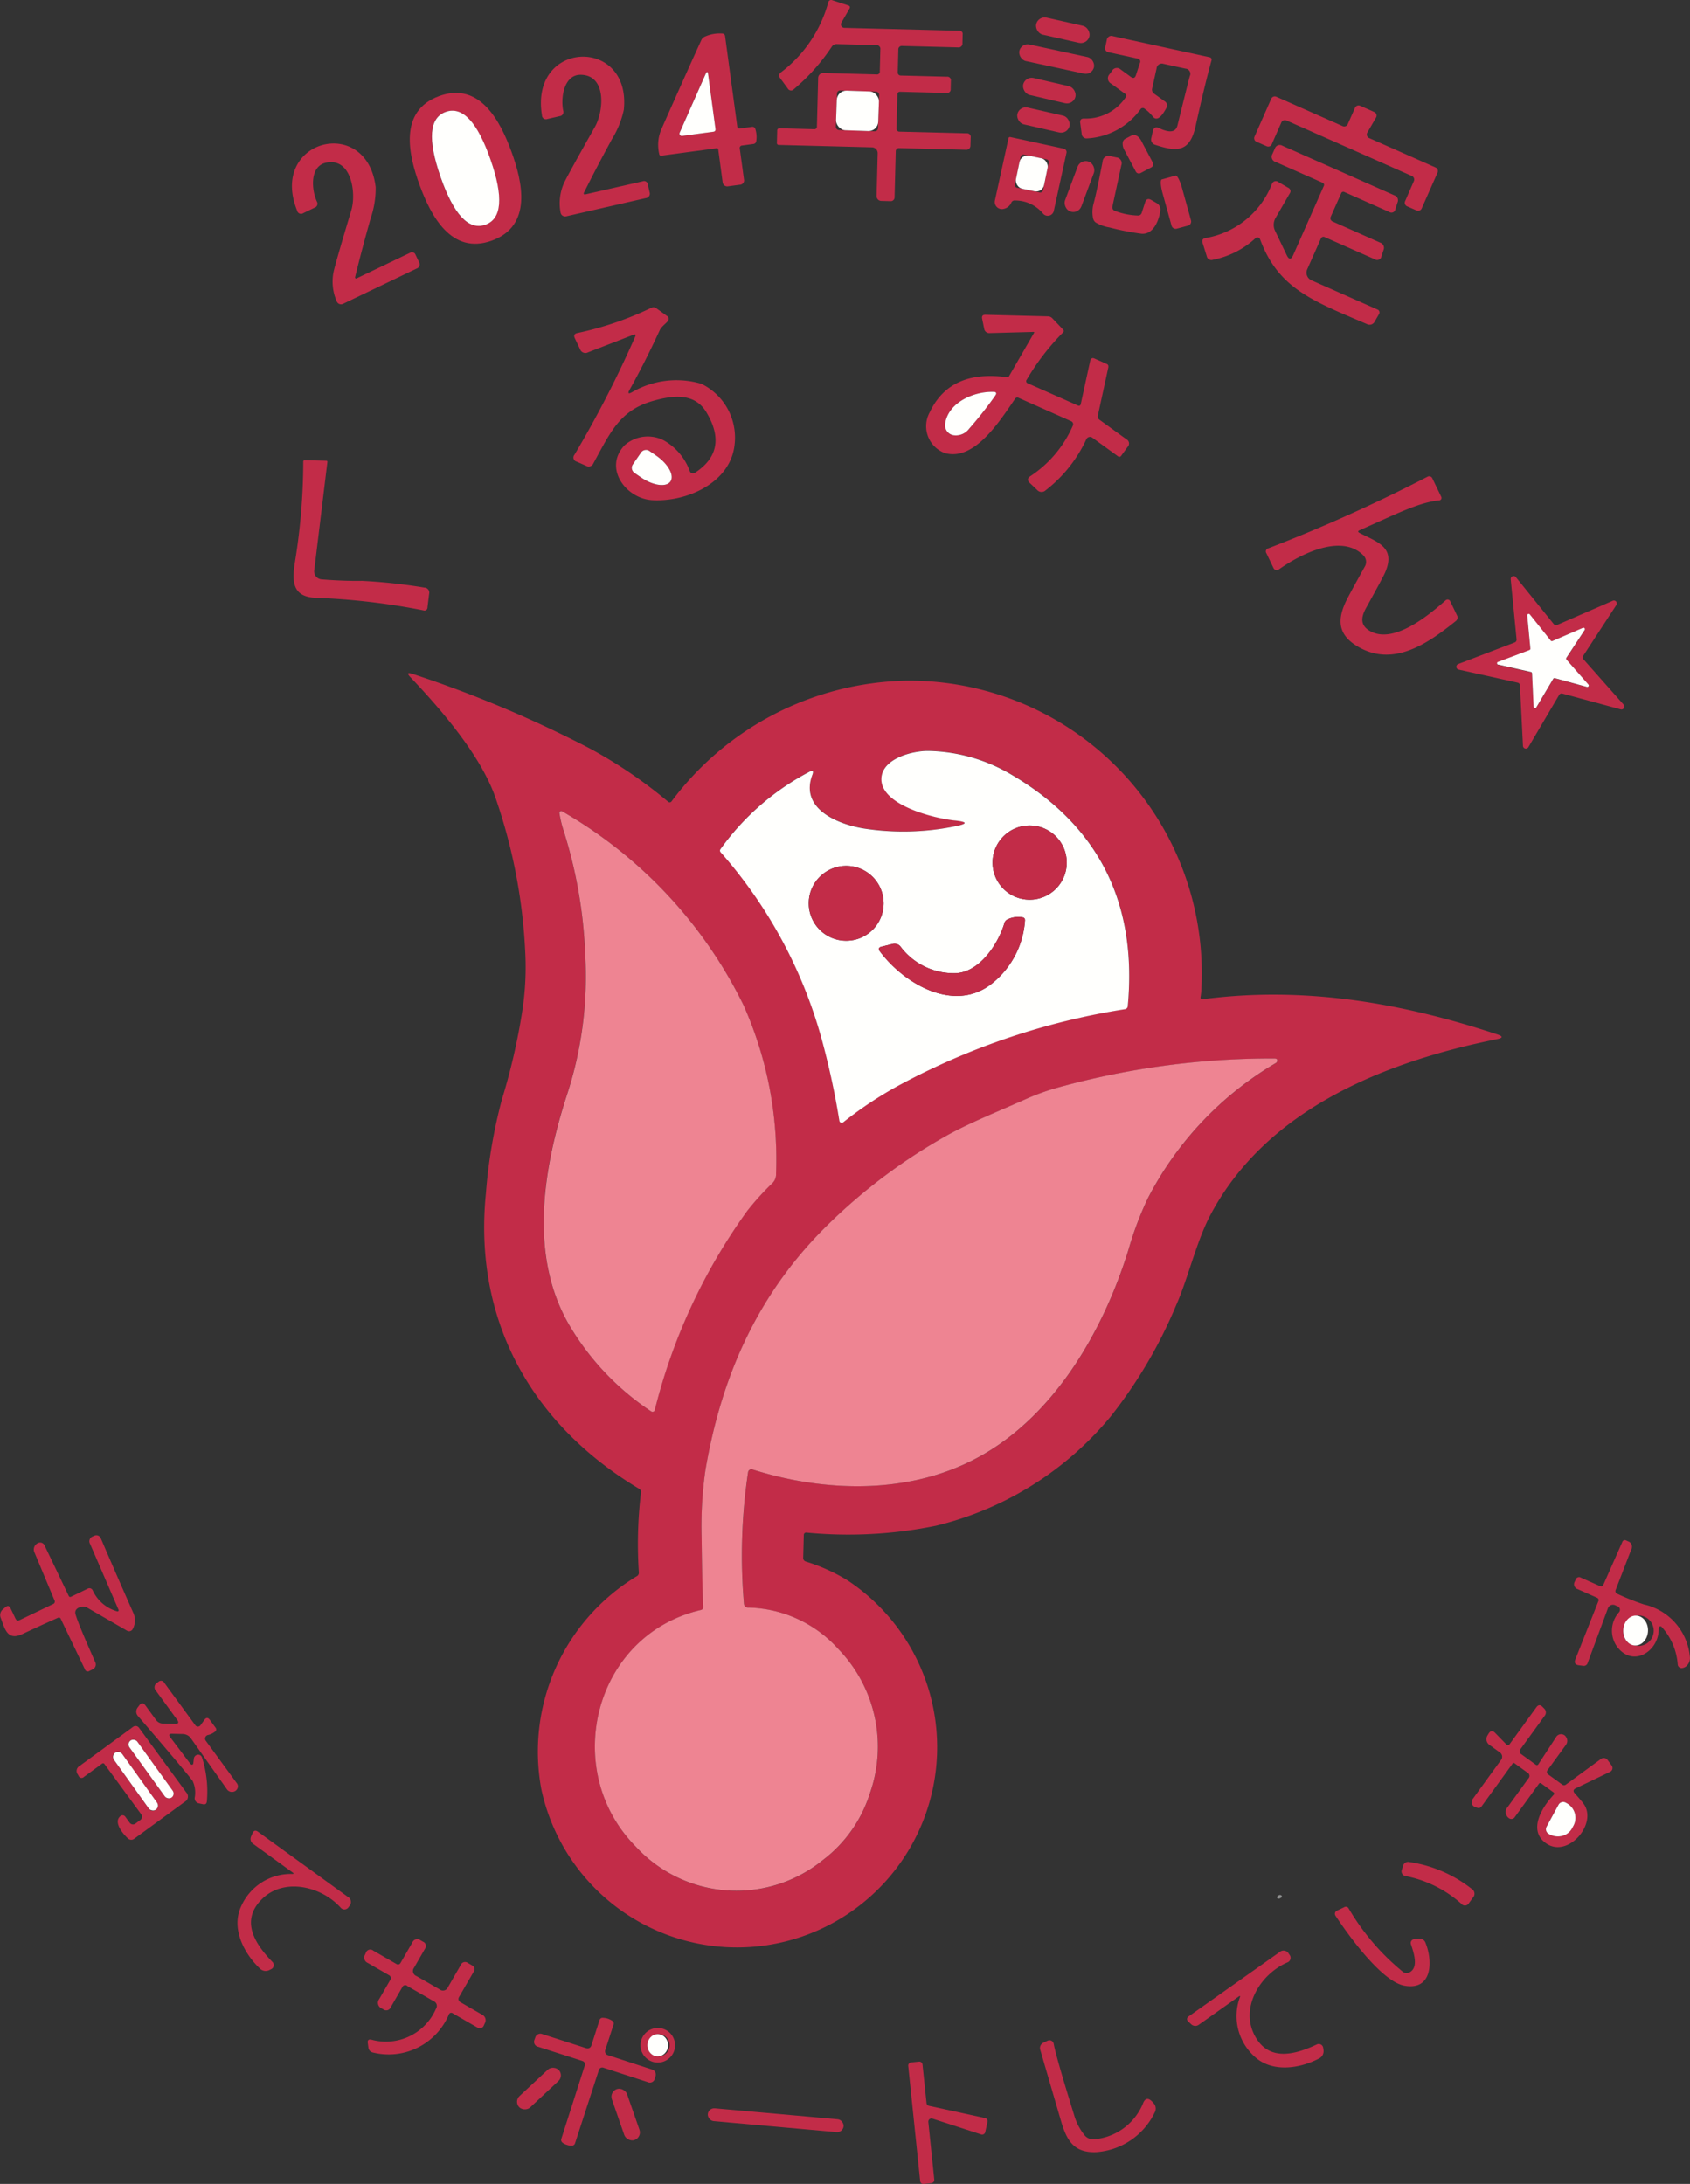<svg xmlns="http://www.w3.org/2000/svg" width="115.841" height="149.661" viewBox="0 0 115.841 149.661">
  <rect x="0" y="0" width="115.841" height="149.661" fill="#333333" stroke="none"/>
  <g id="グループ_816" data-name="グループ 816" transform="translate(15302.021 -10981.649)">
    <path id="パス_7201" data-name="パス 7201" d="M242.648,143.749a.189.189,0,0,0,.221-.207l.037-1.5a.257.257,0,0,0-.282-.3l-2.713-.071a.391.391,0,0,0-.329.173,13.837,13.837,0,0,1-2.6,2.916.258.258,0,0,1-.424-.051l-.506-.689a.275.275,0,0,1,.061-.428,8.993,8.993,0,0,0,3.222-4.77.2.2,0,0,1,.289-.153l1.076.35q.187.061.088.231l-.55.951a.238.238,0,0,0,.2.356l7.877.2a.213.213,0,0,1,.234.248l-.014.6a.266.266,0,0,1-.309.292l-3.847-.1a.231.231,0,0,0-.238.227l-.041,1.6a.2.2,0,0,0,.19.2l3.181.081a.246.246,0,0,1,.272.285l-.014.557a.246.246,0,0,1-.285.272l-3.168-.081a.173.173,0,0,0-.2.19l-.058,2.315a.2.2,0,0,0,.214.227l4.6.115a.245.245,0,0,1,.268.282l-.017.574a.278.278,0,0,1-.285.272l-4.611-.115a.217.217,0,0,0-.224.214l-.081,3.171a.258.258,0,0,1-.265.251l-.648-.017a.326.326,0,0,1-.319-.333l.075-2.933a.4.4,0,0,0-.387-.407l-6.379-.163a.129.129,0,0,1-.143-.149l.02-.822a.156.156,0,0,1,.18-.17l2.349.061a.168.168,0,0,0,.194-.187l.085-3.324a.348.348,0,0,1,.356-.34Zm.178,1.413a.224.224,0,0,0-.216-.232l-2.443-.085a.224.224,0,0,0-.232.216l-.079,2.267a.224.224,0,0,0,.216.232l2.443.085a.224.224,0,0,0,.232-.216Z" transform="translate(-15484.585 10843)" fill="#c22c48"/>
    <rect id="長方形_919" data-name="長方形 919" width="3.741" height="1.195" rx="0.598" transform="matrix(0.976, 0.22, -0.22, 0.976, -15230.866, 10982.727)" fill="#c22c48"/>
    <path id="パス_7202" data-name="パス 7202" d="M217.462,151.929l.832-.112a.2.2,0,0,1,.217.129,1.807,1.807,0,0,1,.064.879.212.212,0,0,1-.18.166l-.777.105a.169.169,0,0,0-.166.214l.285,2.1a.3.3,0,0,1-.289.377l-.815.109a.316.316,0,0,1-.356-.272l-.3-2.237a.1.1,0,0,0-.132-.1l-3.762.506a.123.123,0,0,1-.153-.109,2.721,2.721,0,0,1,.17-1.755q1.894-4.268,2.716-6.057a.469.469,0,0,1,.238-.234,2.451,2.451,0,0,1,1.181-.214.2.2,0,0,1,.211.2l.832,6.159A.145.145,0,0,0,217.462,151.929Zm-4.132.285a.16.16,0,0,0,.166.224l2.156-.289a.153.153,0,0,0,.132-.173l-.506-3.758q-.041-.309-.17-.024Z" transform="translate(-15468.764 10838.523)" fill="#c22c48"/>
    <path id="パス_7203" data-name="パス 7203" d="M302.3,148.146l-.3,1.365a.335.335,0,0,0,.139.37l.71.513a.337.337,0,0,1,.109.486q-.567,1.042-.937.54a2.521,2.521,0,0,0-.533-.506.187.187,0,0,0-.3.044,4.83,4.83,0,0,1-3.663,1.983.328.328,0,0,1-.353-.278l-.105-.784q-.041-.309.272-.3a3.267,3.267,0,0,0,2.842-1.453.148.148,0,0,0-.034-.238l-.964-.7a.411.411,0,0,1-.105-.648l.163-.221a.381.381,0,0,1,.6-.1l.693.506q.255.183.35-.115l.278-.849a.2.2,0,0,0-.166-.289l-1.966-.431a.28.28,0,0,1-.244-.377l.1-.455a.317.317,0,0,1,.428-.272l6.637,1.446a.158.158,0,0,1,.1.074.165.165,0,0,1,.017.126q-.475,1.721-1.09,4.505c-.39,1.776-1.243,1.8-2.747,1.3a.384.384,0,0,1-.285-.5l.092-.431q.088-.39.448-.217,1.073.513,1.246-.19.781-3.164.845-3.375a.357.357,0,0,0-.3-.516l-1.494-.326A.363.363,0,0,0,302.3,148.146Z" transform="translate(-15525.044 10838.192)" fill="#c22c48"/>
    <rect id="長方形_920" data-name="長方形 920" width="5.235" height="1.161" rx="0.581" transform="translate(-15232.028 10984.576) rotate(12.2)" fill="#c22c48"/>
    <path id="パス_7204" data-name="パス 7204" d="M191.123,159.412a.077.077,0,0,0,.008.081.069.069,0,0,0,.074.025l3.952-.9a.259.259,0,0,1,.353.217l.119.523a.307.307,0,0,1-.261.411l-5.459,1.249a.316.316,0,0,1-.38-.258,3.4,3.4,0,0,1,.224-2q.248-.543,2.132-3.877c.594-1.049.825-3.528-.961-3.565-1.161-.027-1.4,1.569-1.215,2.455a.285.285,0,0,1-.244.38l-.839.194a.273.273,0,0,1-.373-.251c-.849-5.181,6.125-5.4,5.612-.387a6.345,6.345,0,0,1-.808,2.006Q191.948,157.751,191.123,159.412Z" transform="translate(-15453.125 10835.456)" fill="#c22c48"/>
    <path id="パス_7205" data-name="パス 7205" d="M216.172,157.333l1.779-4.02q.129-.285.17.024l.506,3.758a.153.153,0,0,1-.132.173l-2.156.289a.16.16,0,0,1-.166-.224Z" transform="translate(-15471.604 10833.406)" fill="#fffffd"/>
    <rect id="長方形_921" data-name="長方形 921" width="3.68" height="1.195" rx="0.598" transform="translate(-15231.753 10986.859) rotate(13.1)" fill="#c22c48"/>
    <rect id="長方形_922" data-name="長方形 922" width="2.893" height="2.716" rx="0.66" transform="translate(-15244.642 10987.837) rotate(2)" fill="#fffffd"/>
    <path id="パス_7206" data-name="パス 7206" d="M168.679,161.42c.76,2.071,1.46,5.079-1.331,6.1s-4.2-1.725-4.96-3.8-1.456-5.079,1.334-6.1S167.922,159.346,168.679,161.42Zm-4.5-2.719q-1.711.6-.36,4.468t3.062,3.269q1.711-.6.36-4.465T164.184,158.7Z" transform="translate(-15435.646 10830.615)" fill="#c22c48"/>
    <path id="パス_7207" data-name="パス 7207" d="M339.47,158.753l.968.428a.265.265,0,0,1,.122.373l-.6,1.036a.265.265,0,0,0,.122.373l4.56,2.02a.265.265,0,0,1,.132.35l-1.09,2.461a.265.265,0,0,1-.35.132l-.652-.285a.265.265,0,0,1-.132-.35l.6-1.375a.265.265,0,0,0-.132-.35l-8.6-3.806a.265.265,0,0,0-.35.132l-.659,1.5a.265.265,0,0,1-.35.132l-.7-.306a.265.265,0,0,1-.132-.35l1.148-2.6a.265.265,0,0,1,.35-.132l4.543,2.01a.265.265,0,0,0,.35-.132l.5-1.127A.265.265,0,0,1,339.47,158.753Z" transform="translate(-15548.258 10830.145)" fill="#c22c48"/>
    <rect id="長方形_923" data-name="長方形 923" width="3.667" height="1.181" rx="0.591" transform="translate(-15232.154 10988.888) rotate(12.9)" fill="#c22c48"/>
    <path id="パス_7208" data-name="パス 7208" d="M170.192,164.347q1.351,3.867-.36,4.465t-3.062-3.27q-1.351-3.87.36-4.468T170.192,164.347Z" transform="translate(-15438.59 10828.24)" fill="#fffffd"/>
    <path id="パス_7209" data-name="パス 7209" d="M306.85,168.5a.241.241,0,0,1-.326-.1l-.8-1.511a.813.813,0,0,1-.1-.44.344.344,0,0,1,.165-.29l.462-.244c.194-.1.479.057.638.356l.8,1.511a.241.241,0,0,1-.1.326Z" transform="translate(-15530.691 10825.009)" fill="#c22c48"/>
    <path id="パス_7210" data-name="パス 7210" d="M280.939,170.811a.735.735,0,0,1-.533.421.489.489,0,0,1-.587-.581l.934-4.271a.1.1,0,0,1,.115-.075l3.677.8a.238.238,0,0,1,.18.282l-.869,3.979a.424.424,0,0,1-.754.166,2.487,2.487,0,0,0-1.894-.879A.246.246,0,0,0,280.939,170.811Zm2.569-2.754a.187.187,0,0,0-.145-.221l-1.563-.324a.187.187,0,0,0-.221.145l-.392,1.9a.187.187,0,0,0,.145.221l1.563.324a.187.187,0,0,0,.221-.145Z" transform="translate(-15513.644 10824.734)" fill="#c22c48"/>
    <path id="パス_7211" data-name="パス 7211" d="M142.251,176.772a.077.077,0,0,0,.025.076.069.069,0,0,0,.077.009l3.653-1.748a.258.258,0,0,1,.39.136l.231.482a.306.306,0,0,1-.163.458l-5.042,2.417a.316.316,0,0,1-.428-.166,3.376,3.376,0,0,1-.224-2q.122-.584,1.222-4.247c.346-1.154.027-3.619-1.721-3.263-1.137.231-1.015,1.837-.642,2.662a.287.287,0,0,1-.156.424l-.774.373a.271.271,0,0,1-.418-.163c-1.969-4.862,4.777-6.61,5.381-1.616a6.335,6.335,0,0,1-.346,2.136Q142.688,174.972,142.251,176.772Z" transform="translate(-15419.932 10823.87)" fill="#c22c48"/>
    <path id="パス_7212" data-name="パス 7212" d="M326.722,173.819l.788,1.647q.224.469.438-.007l2.095-4.729a.164.164,0,0,0-.1-.244l-3.2-1.416a.371.371,0,0,1-.214-.553l.16-.357a.354.354,0,0,1,.526-.2l7.673,3.4a.354.354,0,0,1,.214.485l-.149.465a.269.269,0,0,1-.418.187l-3.069-1.361a.155.155,0,0,0-.231.092l-.713,1.6a.244.244,0,0,0,.126.323l3.256,1.446a.378.378,0,0,1,.234.519l-.136.418a.3.3,0,0,1-.462.207l-3.419-1.514a.187.187,0,0,0-.278.105l-.934,2.1a.567.567,0,0,0,.289.747l4.539,2.01a.211.211,0,0,1,.1.3l-.292.506a.394.394,0,0,1-.553.183c-3.752-1.6-6.077-2.461-7.313-5.809a.194.194,0,0,0-.312-.075,6.02,6.02,0,0,1-2.923,1.484.321.321,0,0,1-.418-.244l-.282-.9q-.1-.312.224-.353a5.966,5.966,0,0,0,4.522-3.694.28.28,0,0,1,.445-.139l.665.387a.259.259,0,0,1,.109.4l-.954,1.65A.948.948,0,0,0,326.722,173.819Z" transform="translate(-15541.329 10823.676)" fill="#c22c48"/>
    <rect id="長方形_924" data-name="長方形 924" width="1.969" height="2.309" rx="0.55" transform="translate(-15232.027 10992.209) rotate(11.7)" fill="#fffffd"/>
    <path id="パス_7213" data-name="パス 7213" d="M301.059,173.883a4.728,4.728,0,0,0,1.606.326.25.25,0,0,0,.241-.173l.238-.733q.112-.339.421-.16l.346.2a.51.51,0,0,1,.272.55c-.082.611-.452,1.619-1.27,1.565a17.688,17.688,0,0,1-2.224-.435,2.618,2.618,0,0,1-.94-.343.493.493,0,0,1-.173-.282,2.212,2.212,0,0,1,.054-1.073q.2-.754.6-2.815a.415.415,0,0,1,.56-.367l.373.081a.4.4,0,0,1,.35.543L300.9,173.6a.253.253,0,0,0,.163.285Z" transform="translate(-15526.673 10822.21)" fill="#c22c48"/>
    <rect id="長方形_925" data-name="長方形 925" width="1.195" height="3.646" rx="0.598" transform="translate(-15227.949 10992.516) rotate(20.5)" fill="#c22c48"/>
    <path id="パス_7214" data-name="パス 7214" d="M314.43,177.716a.292.292,0,0,1-.36-.2l-.621-2.241c-.134-.484-.158-.9-.054-.93l.951-.265c.05-.015.124.065.206.22a3.237,3.237,0,0,1,.229.608l.621,2.241a.292.292,0,0,1-.2.36Z" transform="translate(-15535.786 10819.602)" fill="#c22c48"/>
    <path id="パス_7215" data-name="パス 7215" d="M198.983,202.693q.1-.221-.129-.132l-3.1,1.2a.387.387,0,0,1-.547-.217l-.356-.744q-.143-.3.18-.363a22.268,22.268,0,0,0,5.062-1.728.32.32,0,0,1,.343.031l.76.55a.216.216,0,0,1,.048.3c-.136.2-.448.384-.574.655q-1.036,2.244-2.064,4.077-.214.38.166.17a6.027,6.027,0,0,1,4.75-.574,4.1,4.1,0,0,1,2.275,4.2c-.3,2.607-3.3,3.911-5.649,3.772-1.8-.105-3.358-2.2-1.891-3.758a2.4,2.4,0,0,1,2.682-.343,3.953,3.953,0,0,1,1.793,2.122.231.231,0,0,0,.34.109q2.363-1.531.8-4.145c-.811-1.358-2.3-1.178-3.694-.777-2.258.648-2.9,2.163-4.057,4.271a.347.347,0,0,1-.5.166l-.645-.285a.291.291,0,0,1-.149-.475A74.542,74.542,0,0,0,198.983,202.693Zm.4,7.938-.557.811a.418.418,0,0,0,.109.581l.445.306c.832.569,1.735.7,2.02.282h0c.285-.414-.159-1.212-.991-1.782l-.445-.306A.418.418,0,0,0,199.384,210.631Z" transform="translate(-15457.469 10802.034)" fill="#c22c48"/>
    <path id="パス_7216" data-name="パス 7216" d="M273.412,203.419a.034.034,0,0,0-.031-.048l-3.042.081a.348.348,0,0,1-.35-.282l-.143-.7q-.058-.282.231-.275l4.274.109a.419.419,0,0,1,.312.139l.727.764a.13.13,0,0,1,0,.2,16.308,16.308,0,0,0-2.489,3.239.153.153,0,0,0,.078.248l3.449,1.528a.126.126,0,0,0,.173-.085l.659-3.022a.2.2,0,0,1,.1-.131.188.188,0,0,1,.164,0l.869.387q.136.058.1.241l-.713,3.276a.273.273,0,0,0,.115.306l1.847,1.338a.322.322,0,0,1,.081.509l-.441.608a.148.148,0,0,1-.234.037l-1.752-1.27a.27.27,0,0,0-.227-.043.277.277,0,0,0-.18.149,9.432,9.432,0,0,1-2.8,3.51.4.4,0,0,1-.57-.031l-.506-.479q-.275-.258.041-.469a7.935,7.935,0,0,0,2.91-3.463.227.227,0,0,0-.115-.3l-3.6-1.6a.185.185,0,0,0-.251.071c-1.053,1.528-2.784,4.295-4.821,3.707a1.964,1.964,0,0,1-1.022-2.794q1.392-2.94,5.3-2.4a.119.119,0,0,0,.132-.065Zm-2.76,4.448a1.758,1.758,0,0,0,.156-.234.121.121,0,0,0-.018-.1.113.113,0,0,0-.088-.048c-1.334-.078-3.191.686-3.392,2.19a.694.694,0,0,0,.557.774,1.138,1.138,0,0,0,1.1-.455Q269.847,208.983,270.652,207.866Z" transform="translate(-15504.546 10801.025)" fill="#c22c48"/>
    <path id="パス_7217" data-name="パス 7217" d="M273.129,218.133q-.8,1.117-1.687,2.125a1.138,1.138,0,0,1-1.1.455.694.694,0,0,1-.557-.774c.2-1.5,2.057-2.268,3.392-2.19a.113.113,0,0,1,.088.048.12.12,0,0,1,.017.1A1.747,1.747,0,0,1,273.129,218.133Z" transform="translate(-15507.023 10790.759)" fill="#fffffd"/>
    <path id="パス_7218" data-name="パス 7218" d="M207.165,229.646a.418.418,0,0,1,.581-.109l.445.306c.832.57,1.276,1.368.991,1.782h0c-.285.413-1.189.287-2.02-.282l-.445-.306a.418.418,0,0,1-.109-.581Z" transform="translate(-15465.249 10783.018)" fill="#fffffd"/>
    <path id="パス_7219" data-name="パス 7219" d="M140.176,239.7q1.555.122,2.764.1a38.474,38.474,0,0,1,4.268.462.346.346,0,0,1,.333.431l-.112.923a.21.21,0,0,1-.285.207,46.608,46.608,0,0,0-7.361-.859c-1.643-.058-1.647-1.151-1.433-2.485a43.185,43.185,0,0,0,.564-6.831.1.1,0,0,1,.115-.115l1.46.037a.072.072,0,0,1,.078.092l-.9,7.422a.55.55,0,0,0,.121.418A.564.564,0,0,0,140.176,239.7Z" transform="translate(-15420.148 10781.653)" fill="#c22c48"/>
    <path id="パス_7220" data-name="パス 7220" d="M341,238.663c1.209.628,2.512.971,1.732,2.73q-.143.329-1.29,2.4c-.353.635-.424,1.188.251,1.582,1.586.917,3.921-.968,5.2-2.1a.2.2,0,0,1,.171-.047.2.2,0,0,1,.141.111l.462.964a.308.308,0,0,1-.1.411c-1.874,1.5-4.3,3.236-6.8,1.67-1.341-.842-1.294-1.915-.6-3.253q.336-.645,1.192-2.18a.631.631,0,0,0-.1-.747c-1.521-1.545-4.37-.061-5.806.961a.241.241,0,0,1-.357-.092l-.489-1.019a.22.22,0,0,1,.136-.343,109.236,109.236,0,0,0,10.915-4.909.234.234,0,0,1,.319.109l.615,1.277a.17.17,0,0,1-.139.241c-1.4.129-3.032.974-5.463,2.047Q340.8,238.561,341,238.663Z" transform="translate(-15549.821 10779.511)" fill="#c22c48"/>
    <path id="パス_7221" data-name="パス 7221" d="M379.934,258.27l3.789-1.647a.2.2,0,0,1,.251.3l-2.258,3.46a.2.2,0,0,0,.017.248l2.74,3.093a.2.2,0,0,1-.2.333l-3.989-1.08a.2.2,0,0,0-.227.1l-2.095,3.558a.2.2,0,0,1-.38-.092l-.207-4.125a.2.2,0,0,0-.16-.19l-4.033-.893a.2.2,0,0,1-.027-.387l3.857-1.474a.2.2,0,0,0,.132-.21l-.4-4.111a.2.2,0,0,1,.36-.146l2.594,3.215A.2.2,0,0,0,379.934,258.27Zm-.339,1.107a.1.1,0,0,1-.119-.027l-1.419-1.776a.1.1,0,0,0-.18.071l.214,2.265a.1.1,0,0,1-.068.105l-2.125.8a.1.1,0,0,0,.014.2l2.217.5a.1.1,0,0,1,.078.1l.105,2.271a.1.1,0,0,0,.19.048l1.158-1.956a.1.1,0,0,1,.116-.048l2.19.6a.1.1,0,0,0,.105-.163l-1.5-1.708a.1.1,0,0,1-.007-.122l1.249-1.9a.1.1,0,0,0-.126-.149Z" transform="translate(-15575.212 10766.202)" fill="#c22c48"/>
    <path id="パス_7222" data-name="パス 7222" d="M385.051,264.461l2.088-.9a.1.1,0,0,1,.126.149l-1.249,1.9a.1.1,0,0,0,.007.122l1.5,1.708a.1.1,0,0,1-.105.163l-2.19-.6a.1.1,0,0,0-.115.048L383.958,269a.1.1,0,0,1-.19-.048l-.105-2.271a.1.1,0,0,0-.078-.1l-2.217-.5a.1.1,0,0,1-.014-.2l2.125-.8a.1.1,0,0,0,.068-.105l-.214-2.265a.1.1,0,0,1,.18-.071l1.419,1.776A.1.1,0,0,0,385.051,264.461Z" transform="translate(-15580.669 10761.118)" fill="#fffffd"/>
    <path id="パス_7223" data-name="パス 7223" d="M215.706,296.734a.115.115,0,0,0,.129.136c6.9-.91,13.557.21,20.211,2.407q.608.2-.02.326c-7.591,1.528-15.77,4.74-19.641,12.046-.961,1.813-1.545,4.386-2.36,6.21a32.365,32.365,0,0,1-4.465,7.585,22.328,22.328,0,0,1-12,7.507,30.057,30.057,0,0,1-8.848.469.165.165,0,0,0-.2.18l-.041,1.558a.248.248,0,0,0,.17.241,12.432,12.432,0,0,1,2.882,1.3,13.718,13.718,0,1,1-21,14.31,14.045,14.045,0,0,1,6.539-14.6.27.27,0,0,0,.143-.268,29.465,29.465,0,0,1,.146-5.459.251.251,0,0,0-.129-.268c-7.384-4.427-11.37-11.55-10.5-20.235a35.3,35.3,0,0,1,1.1-6.454,43.274,43.274,0,0,0,1.392-6.036,19.755,19.755,0,0,0,.2-4.149,37.564,37.564,0,0,0-2.074-10.593c-1.022-2.832-3.657-5.9-5.782-8.138q-.4-.414.149-.234a82.039,82.039,0,0,1,12.124,5.1,31.767,31.767,0,0,1,5.388,3.663.156.156,0,0,0,.224-.024,20.588,20.588,0,0,1,16.066-8.277,20.053,20.053,0,0,1,20.262,21A4.774,4.774,0,0,1,215.706,296.734Zm-16.829-11.717a17.65,17.65,0,0,1-6.216.143c-1.8-.285-4.448-1.348-3.555-3.69q.146-.39-.221-.194a17.457,17.457,0,0,0-6.084,5.3.161.161,0,0,0,.01.2,32.309,32.309,0,0,1,6.9,12.7,53.536,53.536,0,0,1,1.243,5.711.166.166,0,0,0,.268.1,26.387,26.387,0,0,1,3.809-2.526,48.466,48.466,0,0,1,15.485-5.222.224.224,0,0,0,.207-.221q.985-10.6-7.965-15.848a11.569,11.569,0,0,0-5.663-1.63c-1.086-.027-3.174.5-3.259,1.85-.122,1.864,3.646,2.777,5.025,2.916Q200.2,284.756,198.877,285.017Zm-26.838.278a32.151,32.151,0,0,1,1.484,8.495,26.04,26.04,0,0,1-1.26,9.656c-1.718,5.313-2.543,11.133.187,15.78a18.171,18.171,0,0,0,5.6,5.884.16.16,0,0,0,.244-.1,39.615,39.615,0,0,1,6.339-13.645,18.537,18.537,0,0,1,1.735-1.911.856.856,0,0,0,.238-.642,25.961,25.961,0,0,0-2.224-11.53,31.122,31.122,0,0,0-12.443-13.3.128.128,0,0,0-.132.007.12.12,0,0,0-.051.119A7.637,7.637,0,0,0,172.039,285.3Zm12.956,43.793c4.818,1.524,10.291,1.7,14.86-.509,5.605-2.713,9.153-8.824,10.922-14.565a22.613,22.613,0,0,1,1.338-3.534,23.012,23.012,0,0,1,8.773-9.248.13.13,0,0,0,.051-.058q.112-.244-.177-.244a55.082,55.082,0,0,0-14.915,2.017,15.828,15.828,0,0,0-2.183.8c-1.728.767-3.816,1.613-5.286,2.431a38.515,38.515,0,0,0-8.087,6.023c-4.838,4.685-7.395,10.352-8.518,16.935a27.063,27.063,0,0,0-.261,4.678q.041,3.348.105,4.692a.192.192,0,0,1-.163.221c-7.378,1.725-9.615,11-4.458,16.212a9.384,9.384,0,0,0,12.827.923,9.2,9.2,0,0,0,3.219-4.563,9.611,9.611,0,0,0-2.163-9.9,8.541,8.541,0,0,0-6.179-2.838.278.278,0,0,1-.285-.255,38.512,38.512,0,0,1,.282-9.024.231.231,0,0,1,.3-.187Z" transform="translate(-15435.437 10753.258)" fill="#c22c48"/>
    <path id="パス_7224" data-name="パス 7224" d="M240.457,295.385q1.328-.261-.02-.4c-1.378-.139-5.147-1.052-5.025-2.916.085-1.351,2.173-1.877,3.259-1.85a11.57,11.57,0,0,1,5.663,1.63q8.95,5.252,7.965,15.848a.224.224,0,0,1-.207.221,48.468,48.468,0,0,0-15.485,5.222,26.387,26.387,0,0,0-3.809,2.526.166.166,0,0,1-.268-.1,53.533,53.533,0,0,0-1.243-5.711,32.309,32.309,0,0,0-6.9-12.7.161.161,0,0,1-.01-.2,17.456,17.456,0,0,1,6.084-5.3q.367-.2.221.194c-.893,2.343,1.755,3.405,3.555,3.69A17.652,17.652,0,0,0,240.457,295.385Zm7.659,2.485a2.543,2.543,0,1,0-2.543,2.543A2.543,2.543,0,0,0,248.117,297.871Zm-12.552,2.791A2.567,2.567,0,1,0,233,303.228,2.567,2.567,0,0,0,235.565,300.661Zm4.875,4.79a4.559,4.559,0,0,1-3.721-1.83.523.523,0,0,0-.533-.177l-.764.187q-.3.075-.115.323c1.742,2.322,5.259,4.291,7.809,2.1a6.041,6.041,0,0,0,2.139-4.23.185.185,0,0,0-.149-.2,1.675,1.675,0,0,0-1.049.139.378.378,0,0,0-.211.244C243.421,303.445,242.124,305.428,240.44,305.452Z" transform="translate(-15477.017 10742.891)" fill="#fffffd"/>
    <path id="パス_7225" data-name="パス 7225" d="M190.1,303.681a7.637,7.637,0,0,1-.282-1.185.12.12,0,0,1,.051-.119.128.128,0,0,1,.132-.007,31.123,31.123,0,0,1,12.443,13.3,25.961,25.961,0,0,1,2.224,11.53.856.856,0,0,1-.238.642,18.533,18.533,0,0,0-1.735,1.911,39.615,39.615,0,0,0-6.339,13.645.16.16,0,0,1-.244.1,18.172,18.172,0,0,1-5.6-5.884c-2.73-4.648-1.9-10.467-.187-15.78a26.04,26.04,0,0,0,1.26-9.656A32.152,32.152,0,0,0,190.1,303.681Z" transform="translate(-15453.494 10734.874)" fill="#ee8492"/>
    <circle id="楕円形_111" data-name="楕円形 111" cx="2.543" cy="2.543" r="2.543" transform="translate(-15233.986 11038.218)" fill="#c22c48"/>
    <circle id="楕円形_112" data-name="楕円形 112" cx="2.567" cy="2.567" r="2.567" transform="translate(-15246.585 11040.985)" fill="#c22c48"/>
    <path id="パス_7227" data-name="パス 7227" d="M261.615,327.585c1.684-.024,2.981-2.006,3.405-3.443a.378.378,0,0,1,.211-.244,1.675,1.675,0,0,1,1.049-.139.185.185,0,0,1,.149.2,6.041,6.041,0,0,1-2.139,4.23c-2.55,2.193-6.067.224-7.809-2.1q-.187-.248.115-.323l.764-.187a.523.523,0,0,1,.533.177A4.559,4.559,0,0,0,261.615,327.585Z" transform="translate(-15498.191 10720.758)" fill="#c22c48"/>
    <path id="パス_7228" data-name="パス 7228" d="M209.888,380.469a.231.231,0,0,0-.3.187,38.513,38.513,0,0,0-.282,9.024.278.278,0,0,0,.285.255,8.541,8.541,0,0,1,6.179,2.838,9.611,9.611,0,0,1,2.163,9.9,9.205,9.205,0,0,1-3.219,4.563,9.385,9.385,0,0,1-12.827-.923c-5.157-5.208-2.92-14.487,4.458-16.212a.192.192,0,0,0,.163-.221q-.065-1.344-.105-4.692a27.064,27.064,0,0,1,.261-4.678c1.124-6.583,3.68-12.25,8.518-16.935a38.513,38.513,0,0,1,8.087-6.023c1.47-.818,3.558-1.664,5.286-2.431a15.831,15.831,0,0,1,2.183-.8,55.08,55.08,0,0,1,14.915-2.017q.289,0,.177.244a.13.13,0,0,1-.051.058,23.012,23.012,0,0,0-8.773,9.248,22.615,22.615,0,0,0-1.338,3.534c-1.769,5.741-5.317,11.852-10.922,14.565C220.179,382.173,214.706,381.993,209.888,380.469Z" transform="translate(-15460.331 10701.879)" fill="#ee8492"/>
    <path id="パス_7232" data-name="パス 7232" d="M87.006,453.748a.078.078,0,0,0,.1-.105l-1.952-4.515a.351.351,0,0,1,.194-.516l.092-.044a.329.329,0,0,1,.445.166q1,2.339,2.214,5.082a1.247,1.247,0,0,1-.017,1.134.277.277,0,0,1-.168.149.284.284,0,0,1-.226-.024l-2.743-1.586a.543.543,0,0,0-.4-.054q-.5.132-.384.536.2.679,1.351,3.269a.368.368,0,0,1-.177.482l-.227.109a.2.2,0,0,1-.306-.105l-1.657-3.46a.138.138,0,0,0-.2-.075q-1.178.523-2.424,1.11c-1.029.482-1.2-.323-1.484-1.086a.512.512,0,0,1,.16-.621l.153-.132q.224-.19.353.078l.336.7q.1.2.261.119l2.309-1.107a.184.184,0,0,0,.1-.268l-1.358-3.249a.483.483,0,0,1,.173-.635.3.3,0,0,1,.119-.054.324.324,0,0,1,.394.194l1.657,3.46a.11.11,0,0,0,.063.057.1.1,0,0,0,.083-.006L85,452.19a.244.244,0,0,1,.333.122A2.635,2.635,0,0,0,87.006,453.748Z" transform="translate(-15381 10638.324)" fill="#c22c48"/>
    <path id="パス_7233" data-name="パス 7233" d="M402.778,455.458a.113.113,0,0,0-.129-.026.121.121,0,0,0-.072.114c.058,1.541-1.718,2.736-2.832,1.3a1.889,1.889,0,0,1,.1-2.377.261.261,0,0,0-.129-.438l-.129-.058a.362.362,0,0,0-.291,0,.369.369,0,0,0-.2.213l-1.389,3.748a.274.274,0,0,1-.319.193l-.268-.034q-.4-.048-.251-.418l1.579-3.989a.171.171,0,0,0-.092-.221l-1.324-.587a.355.355,0,0,1-.2-.533l.051-.115a.243.243,0,0,1,.363-.143l1.324.587a.158.158,0,0,0,.207-.082l1.3-2.937a.189.189,0,0,1,.282-.112l.109.051a.388.388,0,0,1,.231.557l-1.066,2.764a.2.2,0,0,0,.119.285,16.654,16.654,0,0,0,1.806.72,4.044,4.044,0,0,1,3.154,3.572.75.75,0,0,1-.245.665.54.54,0,0,1-.248.119.274.274,0,0,1-.221-.038.266.266,0,0,1-.116-.189A4.3,4.3,0,0,0,402.778,455.458Zm-1.829,1.279a1.044,1.044,0,1,0-.8-1.063.95.95,0,0,0,.8,1.063Z" transform="translate(-15590.903 10637.677)" fill="#c22c48"/>
    <ellipse id="楕円形_113" data-name="楕円形 113" cx="1.025" cy="0.849" rx="1.025" ry="0.849" transform="matrix(-0.045, 0.999, -0.999, -0.045, -15189.013, 11092.402)" fill="#fffffd"/>
    <path id="パス_7235" data-name="パス 7235" d="M108.319,480.84l.815.02q.367.01.149-.285l-1.443-1.976a.351.351,0,0,1,.085-.557l.081-.061a.253.253,0,0,1,.4.065l2.132,2.916a.214.214,0,0,0,.346,0l.272-.374q.187-.258.373,0l.38.519a.19.19,0,0,1-.051.306,1.16,1.16,0,0,1-.435.207.257.257,0,0,0-.2.152.249.249,0,0,0,.029.248l2.142,2.93a.329.329,0,0,1,.046.289.4.4,0,0,1-.2.24.471.471,0,0,1-.109.037.42.42,0,0,1-.438-.183l-2.448-3.46a.7.7,0,0,0-.587-.316l-.706-.017q-.323-.007-.129.248l1.324,1.752q.153.207.241.061.007-.014.048-.373a.224.224,0,0,1,.048-.119.29.29,0,0,1,.278-.133.264.264,0,0,1,.234.2,7.65,7.65,0,0,1,.329,2.991q-.02.255-.272.2l-.285-.061a.355.355,0,0,1-.278-.373,1.891,1.891,0,0,0-.139-1.158q-.411-.57-3.728-4.427a.456.456,0,0,1-.027-.625l.088-.119q.217-.3.435,0l.72.988A.587.587,0,0,0,108.319,480.84Z" transform="translate(-15399.167 10618.922)" fill="#c22c48"/>
    <path id="パス_7236" data-name="パス 7236" d="M381.367,487.591l.94.682a.2.2,0,0,0,.261,0l2.394-1.752a.331.331,0,0,1,.462.071l.278.38a.283.283,0,0,1,.046.238.291.291,0,0,1-.155.19l-2.346,1.127q-.272.129-.071.353.407.455.591.7c1,1.348-1.025,3.724-2.516,2.753-1.314-.862-.377-2.441.458-3.341a.115.115,0,0,0-.02-.2l-.811-.591a.107.107,0,0,0-.17.027l-1.64,2.265a.278.278,0,0,1-.414.081.456.456,0,0,1-.163-.2.469.469,0,0,1,.044-.509l1.46-2.013a.246.246,0,0,0-.061-.39l-.876-.635a.1.1,0,0,0-.16.027l-2.112,2.913a.241.241,0,0,1-.292.1l-.139-.044a.358.358,0,0,1-.231-.231.366.366,0,0,1,.051-.326l1.952-2.692a.353.353,0,0,0-.078-.492l-.733-.53a.48.48,0,0,1-.136-.628l.071-.119q.2-.343.472-.061l.757.777a.13.13,0,0,0,.227-.017l1.827-2.519q.2-.282.438-.024l.1.1a.369.369,0,0,1,.027.513l-1.643,2.265a.229.229,0,0,0,.058.36l.978.71a.117.117,0,0,0,.19-.037l1.2-1.837a.4.4,0,0,1,.577-.143.368.368,0,0,1,.122.139.447.447,0,0,1-.014.519l-1.243,1.711A.208.208,0,0,0,381.367,487.591Zm.689,2.068-.818,1.5a.363.363,0,0,0,.146.492l.041.024a1.221,1.221,0,0,0,.887.114,1.064,1.064,0,0,0,.674-.521l.112-.207a1.141,1.141,0,0,0-.509-1.528l-.041-.024A.363.363,0,0,0,382.056,489.659Z" transform="translate(-15577.25 10615.668)" fill="#c22c48"/>
    <path id="パス_7237" data-name="パス 7237" d="M96.179,489.625l-1.232.9a.22.22,0,0,1-.367-.075q-.034-.061-.054-.095a.388.388,0,0,1,.115-.574l3.68-2.689a.289.289,0,0,1,.4.065l3.242,4.431a.408.408,0,0,1-.1.642l-3.477,2.539a.328.328,0,0,1-.414-.02c-.353-.323-1.039-1.134-.513-1.548a.223.223,0,0,1,.168-.045.229.229,0,0,1,.151.089l.309.424a.277.277,0,0,0,.384.061l.346-.255a.277.277,0,0,0,.061-.384l-2.516-3.436A.116.116,0,0,0,96.179,489.625ZM98.6,488.1a.326.326,0,0,0-.455-.074l-.011.008a.326.326,0,0,0-.074.455l2.435,3.376a.326.326,0,0,0,.455.074l.011-.008a.326.326,0,0,0,.074-.455Zm-1.056.818a.309.309,0,0,0-.431-.071l-.061.043a.309.309,0,0,0-.071.431l2.431,3.4a.309.309,0,0,0,.431.071l.061-.043a.309.309,0,0,0,.071-.431Z" transform="translate(-15391.216 10612.893)" fill="#c22c48"/>
    <rect id="長方形_926" data-name="長方形 926" width="0.665" height="4.814" rx="0.333" transform="matrix(0.811, -0.585, 0.585, 0.811, -15293.343, 11101.12)" fill="#fffffd"/>
    <rect id="長方形_927" data-name="長方形 927" width="0.693" height="4.794" rx="0.346" transform="translate(-15294.411 11101.966) rotate(-35.6)" fill="#fffffd"/>
    <path id="パス_7238" data-name="パス 7238" d="M391.953,502.56a.363.363,0,0,1,.492-.146l.041.024a1.141,1.141,0,0,1,.509,1.528l-.112.207a1.064,1.064,0,0,1-.674.521,1.222,1.222,0,0,1-.887-.114l-.041-.024a.363.363,0,0,1-.146-.492Z" transform="translate(-15587.146 10602.766)" fill="#fffffd"/>
    <path id="パス_7239" data-name="パス 7239" d="M130.725,511.042l-2.736-1.983a.406.406,0,0,1-.132-.492l.1-.227q.126-.289.38-.1l6.149,4.454a.407.407,0,0,1,.105.642l-.061.085a.336.336,0,0,1-.523.027c-1.338-1.49-3.887-2.071-5.381-.618-1.535,1.49-.513,3.083.7,4.332a.311.311,0,0,1,.082.27.3.3,0,0,1-.171.222l-.109.054a.559.559,0,0,1-.679-.109c-1.069-1.015-1.986-2.743-1.263-4.271a3.734,3.734,0,0,1,3.514-2.2Q130.831,511.116,130.725,511.042Z" transform="translate(-15412.67 10598.939)" fill="#c22c48"/>
    <path id="パス_7241" data-name="パス 7241" d="M366.039,517.33a8.057,8.057,0,0,0-3.836-1.9.322.322,0,0,1-.244-.417l.088-.272a.354.354,0,0,1,.431-.268,9.01,9.01,0,0,1,4.271,1.837.386.386,0,0,1,.088.6l-.272.373A.312.312,0,0,1,366.039,517.33Z" transform="translate(-15567.895 10594.779)" fill="#c22c48"/>
    <path id="パス_7242" data-name="パス 7242" d="M336.834,521.229q.136-.139.258-.058a.088.088,0,0,1,0,.146q-.18.122-.261.048A.085.085,0,0,1,336.834,521.229Z" transform="translate(-15551.287 10590.368)" fill="#8f9090"/>
    <path id="パス_7243" data-name="パス 7243" d="M353.591,528.014c.659-.333.3-1.341.105-1.942a.267.267,0,0,1,.032-.224.259.259,0,0,1,.192-.116l.329-.037a.43.43,0,0,1,.438.261c.513,1.226.519,3.324-1.44,2.964-1.575-.292-3.887-3.531-4.723-4.8a.234.234,0,0,1,.1-.339l.5-.238a.218.218,0,0,1,.316.1,16.08,16.08,0,0,0,3.7,4.322A.428.428,0,0,0,353.591,528.014Z" transform="translate(-15559.007 10588.805)" fill="#c22c48"/>
    <path id="パス_7244" data-name="パス 7244" d="M155.11,533.377l-.788,1.368a.327.327,0,0,1-.506.132l-.105-.058a.419.419,0,0,1-.173-.645l.767-1.328a.212.212,0,0,0,.021-.164.219.219,0,0,0-.1-.132l-1.484-.856a.392.392,0,0,1-.18-.557l.051-.109a.321.321,0,0,1,.519-.17l1.6.923a.19.19,0,0,0,.261-.071l.815-1.412a.364.364,0,0,1,.564-.149l.177.1a.309.309,0,0,1,.126.475l-.747,1.3a.368.368,0,0,0,.153.57l1.6.92a.367.367,0,0,0,.567-.149l.883-1.531a.315.315,0,0,1,.486-.132l.275.16a.287.287,0,0,1,.119.441l-1.008,1.742a.249.249,0,0,0,.092.339l1.484.856a.421.421,0,0,1,.194.6l-.071.159a.294.294,0,0,1-.179.162.3.3,0,0,1-.242-.026l-1.7-.981a.17.17,0,0,0-.268.075,4.479,4.479,0,0,1-5.2,2.611.386.386,0,0,1-.316-.329l-.044-.326q-.041-.285.241-.228a3.741,3.741,0,0,0,4.431-2.112.351.351,0,0,0-.153-.523l-1.793-1.032A.222.222,0,0,0,155.11,533.377Z" transform="translate(-15429.565 10584.467)" fill="#c22c48"/>
    <path id="パス_7245" data-name="パス 7245" d="M322.26,535.552q.034-.122-.071-.047l-2.757,1.949a.406.406,0,0,1-.509-.034l-.18-.166q-.234-.214.024-.394l6.2-4.383a.408.408,0,0,1,.642.109l.061.085a.336.336,0,0,1-.143.5c-1.844.784-3.212,3.011-2.319,4.892.917,1.932,2.75,1.48,4.325.733a.311.311,0,0,1,.281.012.3.3,0,0,1,.153.233l.017.119a.558.558,0,0,1-.319.608c-1.307.686-3.236.995-4.451-.18A3.736,3.736,0,0,1,322.26,535.552Z" transform="translate(-15539.288 10582.954)" fill="#c22c48"/>
    <path id="パス_7246" data-name="パス 7246" d="M191.885,545.992a1.326,1.326,0,0,1,.289.139.223.223,0,0,1,.1.282l-.564,1.738a.272.272,0,0,0,.173.343l3.042.988a.362.362,0,0,1,.21.179.354.354,0,0,1,.021.273l-.048.153a.347.347,0,0,1-.5.251l-3.032-.985a.236.236,0,0,0-.183.015.243.243,0,0,0-.119.142l-1.63,5.008a.231.231,0,0,1-.217.177.863.863,0,0,1-.343-.051.872.872,0,0,1-.306-.156.233.233,0,0,1-.075-.272l1.606-5.018a.239.239,0,0,0-.153-.3l-3.035-.974a.349.349,0,0,1-.255-.5l.051-.149a.355.355,0,0,1,.177-.209.362.362,0,0,1,.275-.022l3.045.978a.272.272,0,0,0,.34-.177l.56-1.742a.219.219,0,0,1,.248-.166A1.221,1.221,0,0,1,191.885,545.992Z" transform="translate(-15452.244 10573.991)" fill="#c22c48"/>
    <path id="パス_7247" data-name="パス 7247" d="M210.66,549.175a1.185,1.185,0,1,1-1.185-1.185A1.185,1.185,0,0,1,210.66,549.175Zm-1.195.757a.762.762,0,1,0-.7-.767.736.736,0,0,0,.7.767Z" transform="translate(-15466.408 10572.634)" fill="#c22c48"/>
    <ellipse id="楕円形_114" data-name="楕円形 114" cx="0.761" cy="0.71" rx="0.761" ry="0.71" transform="translate(-15256.221 11121.053) rotate(90.5)" fill="#fffffd"/>
    <path id="パス_7248" data-name="パス 7248" d="M292,556.982a.767.767,0,0,0,.615.272,3.991,3.991,0,0,0,3.415-2.54q.234-.458.638,0l.058.065a.548.548,0,0,1,.068.645,4.811,4.811,0,0,1-4,2.706c-1.487.058-1.986-.744-2.373-1.986q-.017-.054-1.47-5.035a.4.4,0,0,1,.211-.472l.3-.143a.292.292,0,0,1,.414.211q.18.954,1.4,4.882A3.95,3.95,0,0,0,292,556.982Z" transform="translate(-15519.672 10571.001)" fill="#c22c48"/>
    <path id="パス_7249" data-name="パス 7249" d="M263.933,563.1l-.536.058a.217.217,0,0,1-.241-.194l-.818-7.89a.217.217,0,0,1,.194-.241l.543-.054a.217.217,0,0,1,.241.193l.275,2.645a.217.217,0,0,0,.17.19l3.843.839a.217.217,0,0,1,.166.261l-.153.7a.217.217,0,0,1-.278.16L264,558.685a.217.217,0,0,0-.285.231l.407,3.945a.217.217,0,0,1-.193.238Z" transform="translate(-15502.104 10568.152)" fill="#c22c48"/>
    <rect id="長方形_928" data-name="長方形 928" width="3.721" height="1.066" rx="0.533" transform="translate(-15266.802 11125.654) rotate(-43)" fill="#c22c48"/>
    <rect id="長方形_929" data-name="長方形 929" width="1.1" height="3.694" rx="0.55" transform="translate(-15260.261 11124.993) rotate(-19.2)" fill="#c22c48"/>
    <rect id="長方形_930" data-name="長方形 930" width="9.343" height="0.883" rx="0.441" transform="translate(-15253.465 11126.089) rotate(5.1)" fill="#c22c48"/>
  </g>
</svg>
